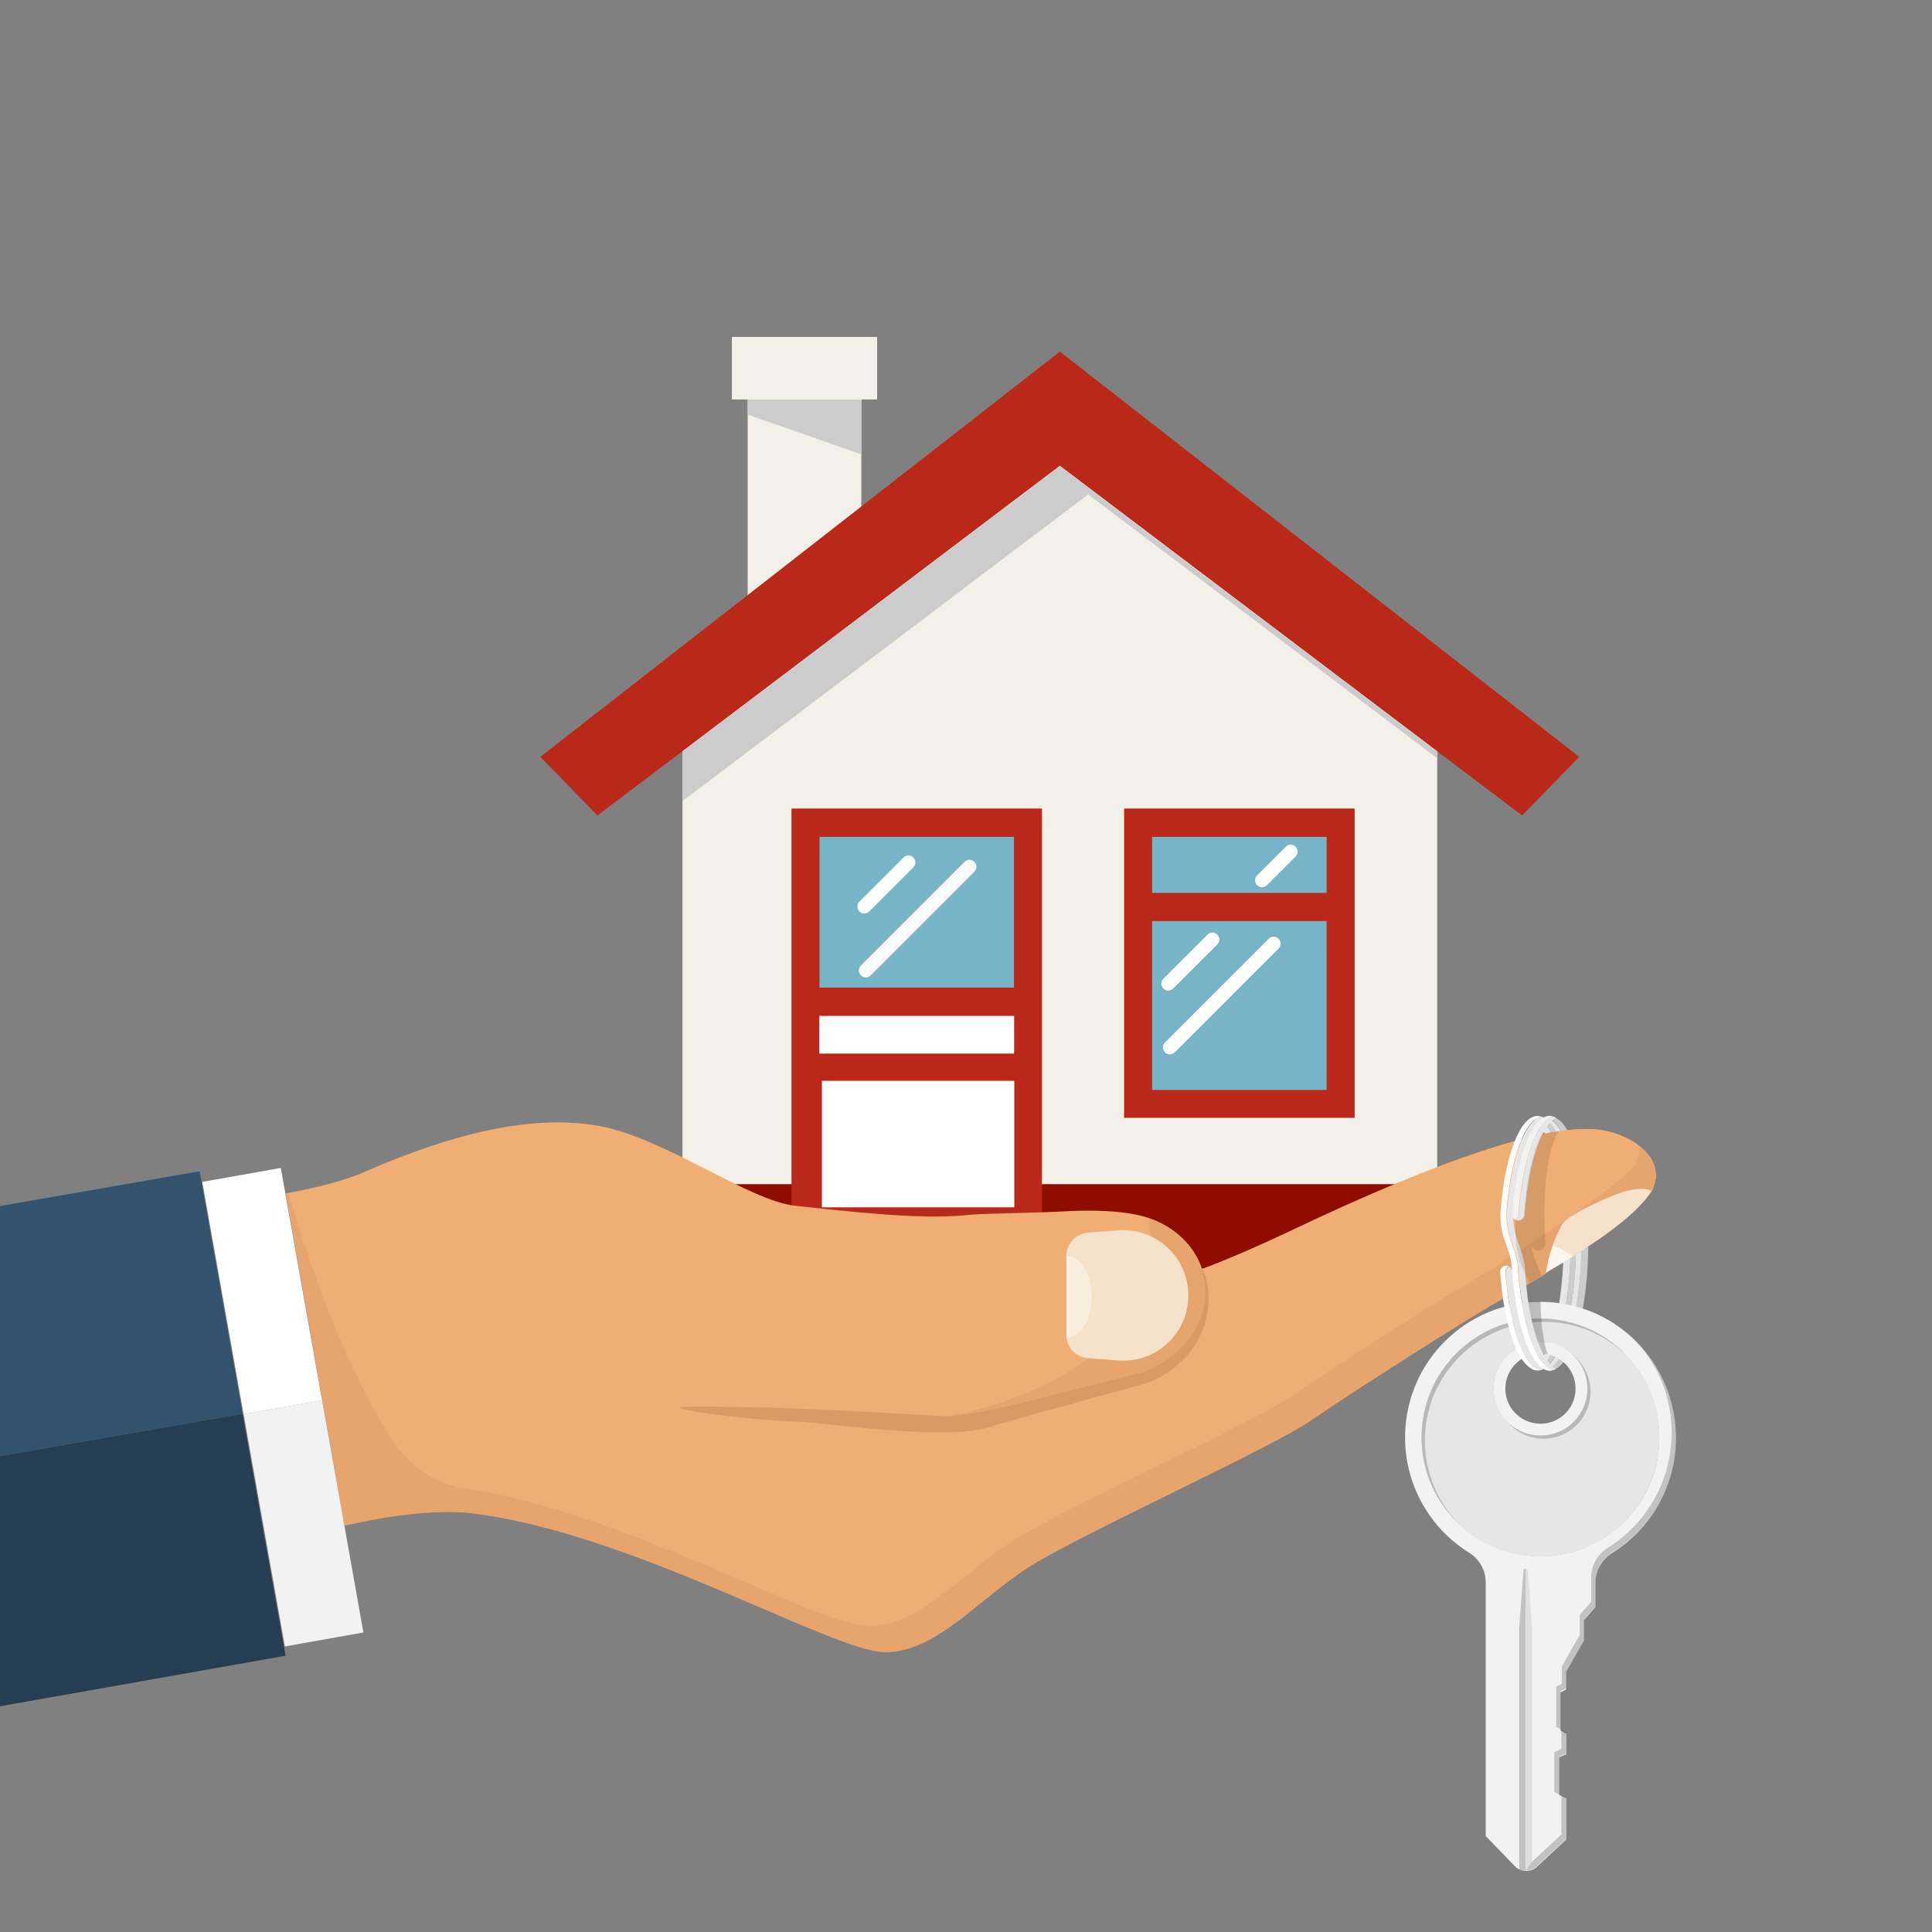 <?xml version="1.0" encoding="utf-8"?>
<!-- Generator: Adobe Illustrator 22.0.1, SVG Export Plug-In . SVG Version: 6.00 Build 0)  -->
<svg version="1.1" id="Ńëîé_1" xmlns="http://www.w3.org/2000/svg" xmlns:xlink="http://www.w3.org/1999/xlink" x="0px" y="0px"
	 viewBox="0 0 1200 1200" style="enable-background:new 0 0 1200 1200;" xml:space="preserve">
<rect x="0" y="0" width="1200" height="1200" fill="#808080" stroke="none"/>
<style type="text/css">
	.st0{display:none;fill:#71B8B4;}
	.st1{fill:#F2F0E9;}
	.st2{fill:#CCCCCC;}
	.st3{fill:#8E0D00;}
	.st4{fill:#77B4C7;}
	.st5{fill:#BA2819;}
	.st6{fill:#FFFFFF;}
	.st7{fill:#666666;}
	.st8{fill:#F0AE74;}
	.st9{opacity:0.45;fill:#DC9964;enable-background:new    ;}
	.st10{fill:#DC9964;}
	.st11{fill:#32526E;}
	.st12{fill:#F2F2F2;}
	.st13{fill:#263E53;}
	.st14{fill:#F6E2CA;}
	.st15{opacity:0.39;fill:#FFFFFF;enable-background:new    ;}
	.st16{fill:#E6E6E6;}
	.st17{opacity:0.2;enable-background:new    ;}
	.st18{opacity:8.000000e-02;enable-background:new    ;}
	.st19{opacity:0.22;enable-background:new    ;}
	.st20{opacity:0.11;enable-background:new    ;}
	.st21{opacity:0.7;fill:#FFFFFF;enable-background:new    ;}
</style>
<rect class="st0" width="1200" height="1200"/>
<rect x="464.4" y="219.5" class="st1" width="70.6" height="169.9"/>
<polygon class="st2" points="464.4,248.2 464.4,257.5 535,282.2 535,248.2 "/>
<rect x="454.6" y="209.3" class="st1" width="90.2" height="38.8"/>
<polygon class="st1" points="892.7,422.9 658.3,253.9 423.9,422.9 423.9,787.9 892.7,787.9 "/>
<rect x="423.9" y="735.5" class="st3" width="468.9" height="52.4"/>
<g>
	<rect x="500.3" y="511" class="st4" width="138.2" height="256.3"/>
</g>
<g>
	<polygon class="st5" points="945.4,506.5 658.3,289.3 371.1,506.5 335.6,470.1 658.3,218.4 980.9,470.1 	"/>
</g>
<polygon class="st2" points="892.7,466.8 892.7,471 675.9,307.1 423.9,497.6 423.9,466.8 658.3,289.6 "/>
<g>
	<rect x="706.9" y="511" class="st4" width="125.8" height="174.7"/>
</g>
<path class="st5" d="M698.2,502.2v192.1h143.2V502.2H698.2z M824,519.8v34.8H715.6v-34.8H824z M715.6,677V572.1H824V677H715.6z"/>
<g>
	<path class="st6" d="M783.8,551.1c-1,0-2.2-0.4-3-1.3c-1.7-1.7-1.7-4.4,0-6.1l17.8-17.8c1.7-1.7,4.4-1.7,6.1,0
		c1.7,1.7,1.7,4.4,0,6.1l-17.8,17.8C786,550.8,784.9,551.1,783.8,551.1z"/>
</g>
<g>
	<path class="st6" d="M725.6,615.3c-1,0-2.2-0.4-3-1.3c-1.7-1.7-1.7-4.4,0-6.1l27.4-27.4c1.7-1.7,4.4-1.7,6.1,0s1.7,4.4,0,6.1
		L728.7,614C727.8,614.9,726.6,615.3,725.6,615.3z"/>
</g>
<g>
	<path class="st6" d="M726.6,654.9c-1,0-2.2-0.4-3-1.3c-1.7-1.7-1.7-4.4,0-6.1l64.4-64.4c1.7-1.7,4.4-1.7,6.1,0
		c1.7,1.7,1.7,4.4,0,6.1l-64.4,64.4C728.8,654.5,727.6,654.9,726.6,654.9z"/>
</g>
<g>
	<path class="st6" d="M536.8,567.4c-1,0-2.2-0.4-3-1.3c-1.7-1.7-1.7-4.4,0-6.1l27.4-27.4c1.7-1.7,4.4-1.7,6.1,0
		c1.7,1.7,1.7,4.4,0,6.1l-27.4,27.4C539,567,537.8,567.4,536.8,567.4z"/>
</g>
<g>
	<path class="st6" d="M537.7,607.1c-1,0-2.2-0.4-3-1.3c-1.7-1.7-1.7-4.4,0-6.1l64.4-64.4c1.7-1.7,4.4-1.7,6.1,0
		c1.7,1.7,1.7,4.4,0,6.1l-64.4,64.4C539.9,606.8,538.9,607.1,537.7,607.1z"/>
</g>
<path class="st5" d="M491.6,502.2v273.7h155.6V502.2H491.6z M629.8,519.8v93.6H509v-93.6H629.8z"/>
<rect x="508.9" y="631" class="st6" width="121" height="23.4"/>
<rect x="510.5" y="671.3" class="st6" width="119.5" height="78.6"/>
<rect x="464.4" y="767.3" class="st7" width="209.9" height="20.6"/>
<path class="st8" d="M1026.2,739.2c-5,11-42.7,30.5-65.9,51.5c-0.1,0.1-0.3,0.5-0.5,0.6c-10.3,6.3-19.4,11.5-24.9,14.5
	c-21.5,11.9-99.2,61.5-121.3,76.9c-22.1,15.5-140.1,69.3-172.6,89.4c-32.6,20.1-58.5,53.7-90.7,54.1
	c-32.3,0.4-154.6-72.9-255.5-86.1c-21.7-2.8-49.8,0.5-80.8,7.5l-36.5-206.3c19.7-3.7,36.8-8.1,48.4-13.2
	c55.5-24.3,104.4-36,145.4-28.9c41.2,7.1,93.7,46.8,123.1,49.8c29.3,3,75.9,8.8,106.1,5.7c11.7-1.2,35.5-1,60.3-2.3
	c35.1-1.9,49.5,3,53.2,4.3c15.9,5.5,27.9,17.2,32.6,31.5c17.8-6.8,35.5-14.5,53-22.8c101.8-48.5,156.3-64.1,186.3-64.1
	c10.1,0,20.1,2.6,28.8,7.9C1023.5,714.9,1032.9,724.7,1026.2,739.2z"/>
<path class="st9" d="M965.3,762.5c0.9,6.2,0.5,12.6,0.5,18.8c0,1.5,0,3,0,4.5c-1.9,1.5-3.9,3.2-5.5,4.8
	c-2.2,2.2-22.7,13.7-25.4,15.2c-21.5,11.9-99.2,61.5-121.3,76.9c-22.1,15.5-140.1,69.3-172.6,89.4c-32.6,20.1-58.5,53.7-90.7,54.1
	s-154.6-72.9-255.5-86.1c-21.7-2.8-49.8,0.5-80.8,7.5l-36.5-206.3c1-0.3,0.5-0.1,1.5-0.4c9.7,32.8,34.3,109.3,66.7,156.3
	c0.3,0.4,0.6,0.9,0.9,1.3c10.7,14.8,27.2,24.3,45.3,26.6c2.3,0.3,4.3,0.5,5.2,0.8c98.3,17.2,212,84.4,243,84.1
	c32.3-0.4,58.2-33.9,90.7-54.1c32.6-20.1,150.7-73.9,172.6-89.4c22.1-15.5,99.7-65.2,121.3-76.9
	C925.8,788.8,944.9,776.4,965.3,762.5z"/>
<path class="st9" d="M708.5,852.6c-0.1,0-37.7,9.4-59.9,15.1c-29.2,7.6-50.2,11.6-59.2,11.9c0,0,138.1-22.1,124-123
	c15.9,5.5,27.9,17.2,32.6,31.5l0,0c0.1,0.4,1.9,7.6,1.9,8.1C751.5,820.7,734.3,843.9,708.5,852.6z"/>
<path class="st10" d="M710.9,859.5c-0.1,0-68.1,18.5-97.6,27.2c-27.5,8.3-100.3-3.1-117.3-3.6c-35.7-1.2-90.7-9.3-68.5-9.4
	c68.3-0.6,154.3,6.1,162.1,5.9c9-0.3,30.1-4.3,59.2-11.9c22.1-5.7,59.7-15.1,59.7-15.1c25.8-8.6,43-31.9,39.6-56.3
	c-0.1-0.5-1.8-7.9-1.9-8.1c0.1,0,0.3-0.1,0.4-0.1c1,1.7,1.8,3.4,2.2,5C756.5,819.8,740.5,849.6,710.9,859.5z"/>
<g>
	<polygon class="st11" points="150.7,878.1 0,904.4 0,749.1 124,727.5 	"/>
	
		<rect x="137.8" y="728.4" transform="matrix(0.985 -0.175 0.175 0.985 -137.552 40.733)" class="st6" width="49.5" height="146.5"/>
	
		<rect x="163.4" y="872.6" transform="matrix(0.985 -0.175 0.175 0.985 -162.339 47.413)" class="st12" width="49.5" height="146.5"/>
	<polygon class="st13" points="177.4,1028.4 0,1059.8 0,904.4 150.7,878.1 	"/>
</g>
<g>
	<path class="st14" d="M662.3,829.1v-48.9c0-7.6,5.8-13.9,13.4-14.6l18.8-1.4c23.5-1.8,43.6,16.8,43.6,40.4l0,0
		c0,23.6-20,42.2-43.6,40.4l-18.8-1.4C668.1,843,662.3,836.7,662.3,829.1z"/>
	<path class="st15" d="M662.5,831c-0.1-0.6-0.1-1.3-0.1-2.1v-48.9c8.6,0,15.6,11.4,15.6,25.4C678,819.5,671,830.9,662.5,831z"/>
</g>
<g>
	<g>
		<path class="st16" d="M962.3,850.3c0.6,0.4,1.4,0.6,2.1,0.8c-0.5,0.1-1.2,0.3-1.7,0.3c-1.3,0-2.6-0.4-3.9-1
			c11.4-6.1,20-38.7,20-77.9c0-39.4-8.6-72-20-77.9c1.3-0.6,2.5-1,3.9-1c0.5,0,1.2,0.1,1.7,0.3c-0.6,0.1-1.4,0.4-2.1,0.8
			c11.4,6.1,20,38.7,20,77.9C982.3,811.5,973.7,844.2,962.3,850.3z"/>
		<path class="st2" d="M986.5,772.2c0,41.7-9.8,75.9-22.2,78.8c-0.6-0.1-1.4-0.4-2.1-0.8c11.4-6.1,20-38.7,20-77.9
			c0-39.4-8.6-72-20-77.9c0.6-0.4,1.4-0.6,2.1-0.8C976.8,696.3,986.5,730.5,986.5,772.2z"/>
		<path class="st16" d="M955.6,850.3c0.5,0.3,1,0.5,1.7,0.6c-0.8,0.3-1.4,0.4-2.2,0.4c-1.3,0-2.6-0.4-3.9-1
			c11.4-6.1,20-38.7,20-77.9c0-39.4-8.6-72-20-77.9c1.3-0.6,2.5-1,3.9-1c0.8,0,1.4,0.1,2.2,0.4c-0.5,0.1-1,0.4-1.7,0.6
			c11.4,6.1,20,38.7,20,77.9C975.6,811.5,967,844.2,955.6,850.3z"/>
		<path class="st2" d="M978.9,772.2c0,41.2-9.5,75-21.7,78.7c-0.5-0.1-1-0.4-1.7-0.6c11.4-6.1,20-38.7,20-77.9
			c0-39.4-8.6-72-20-77.9c0.5-0.3,1-0.5,1.7-0.6C969.3,697.2,978.9,731,978.9,772.2z"/>
	</g>
	<g>
		<path class="st12" d="M956.8,819c-40.8,0-73.8,33-73.8,73.8c0,23.5,11,44.3,27.9,57.8c12.6,10.1,28.5,16,45.9,16
			c17.3,0,33.3-5.9,45.9-16c17-13.5,27.9-34.5,27.9-57.8C1030.7,852.1,997.6,819,956.8,819z M956.8,891.7c-16.1,0-29.2-13-29.2-29.2
			s13-29.2,29.2-29.2s29.2,13,29.2,29.2C986,878.6,972.9,891.7,956.8,891.7z"/>
		<path class="st16" d="M956.8,819c-40.8,0-73.8,33-73.8,73.8c0,23.5,11,44.3,27.9,57.8c12.6,10.1,28.5,16,45.9,16
			c17.3,0,33.3-5.9,45.9-16c17-13.5,27.9-34.5,27.9-57.8C1030.7,852.1,997.6,819,956.8,819z M956.8,891.7c-16.1,0-29.2-13-29.2-29.2
			s13-29.2,29.2-29.2s29.2,13,29.2,29.2C986,878.6,972.9,891.7,956.8,891.7z"/>
		<path class="st12" d="M957.1,808.6c-46.3-0.1-83.7,36.8-84.4,83.1c-0.3,22.8,8.5,43.6,23,59c5,5.3,10.7,9.9,16.9,13.8
			c6.3,3.9,10.2,10.8,10.2,18.3v157.6l18.1,18.7c1.8,1.9,4.4,3,7,3c1.2,0,2.5-0.3,3.5-0.6c1.2-0.4,2.2-1,3.1-1.9l18.3-17v-25.8
			l-4.4-1.9v-23.4l4.4-1.9v-12.8l-3.5-1.9v-23.7l3.5-1.9v-11.1l11.1-19.5v-12.5l7.1-8.1v-15.1c0-7.5,3.9-14.3,10.2-18.3
			c6.2-3.9,11.9-8.5,16.8-13.7c14.2-15.1,23-35.5,23-57.8C1041.1,846.4,1003.4,808.7,957.1,808.6z M1002.7,950.6
			c-12.6,10.1-28.5,16-45.9,16c-17.3,0-33.3-5.9-45.9-16c-17-13.5-27.9-34.5-27.9-57.8c0-40.8,33-73.8,73.8-73.8
			c40.8,0,73.8,33,73.8,73.8C1030.7,916.2,1019.8,937.1,1002.7,950.6z"/>
		<path class="st17" d="M947.6,974.3V1162c-1.4,0-2.7-0.4-4-0.9v-150.6l2.7-35.1C946.3,974.6,947,974.3,947.6,974.3z"/>
		<path class="st18" d="M951.5,1010.5v145.9l-3.7,5.4h-0.1V974.3c0.6,0,1.2,0.4,1.3,1.2L951.5,1010.5z"/>
		<path class="st12" d="M956.8,833.3c-16.1,0-29.2,13-29.2,29.2s13,29.2,29.2,29.2s29.2-13,29.2-29.2
			C986,846.5,972.9,833.3,956.8,833.3z M956.8,884.3c-12,0-21.8-9.7-21.8-21.8c0-12,9.7-21.8,21.8-21.8c12,0,21.8,9.7,21.8,21.8
			S968.9,884.3,956.8,884.3z"/>
		<path class="st17" d="M987.9,864.4c0,16.1-13,29.2-29.2,29.2c-8.5,0-16.3-3.6-21.5-9.5c5.2,4.6,12,7.6,19.6,7.6
			c16.1,0,29.2-13,29.2-29.2c0-7.6-2.8-14.5-7.6-19.6C984.3,848.3,987.9,855.9,987.9,864.4z"/>
		<path class="st17" d="M1010,841.6c-13.3-12.8-31.4-20.6-51.2-20.6c-40.8,0-73.8,33-73.8,73.8c0,19.9,7.9,37.9,20.6,51.2
			c-13.9-13.4-22.6-32.3-22.6-53.2c0-40.8,33-73.8,73.8-73.8C977.7,819,996.5,827.7,1010,841.6z"/>
		<path class="st17" d="M1041.1,892.8c0,22.5-8.8,42.7-23,57.8c-5,5.3-10.6,9.9-16.8,13.7c-6.3,4-10.2,10.8-10.2,18.3v15.1l-7.1,8.1
			v12.5l-11.1,19.5v10.7l-3.5,1.9v23.7l-2.8-1.5v-25l3.5-1.9V1035l11.1-19.5V1003l7.1-8.1v-15.1c0-7.5,3.9-14.3,10.2-18.3
			c6.2-3.9,11.9-8.5,16.8-13.8c14.2-15.1,23-35.5,23-57.8c0-22.6-8.9-43.1-23.4-58.2C1031,847.2,1041.1,868.8,1041.1,892.8z"/>
		<polygon class="st17" points="972.7,1076.3 972.7,1089.1 968.3,1091.2 968.3,1114.4 965.4,1113.1 965.4,1088.3 969.8,1086.3 
			969.8,1074.8 		"/>
		<path class="st17" d="M972.7,1116.5v25.8l-18.3,17c-0.8,0.8-1.8,1.4-2.8,1.8l0,0c-0.1,0-0.1,0.1-0.3,0.1c-1.2,0.4-2.3,0.6-3.5,0.6
			l3.7-5.4l18.3-17v-24.3L972.7,1116.5z"/>
	</g>
	<path class="st19" d="M961.3,841.2c-1.4-0.3-3-0.5-4.5-0.5c-3.2,0-6.3,0.6-9,1.9c-1-1.9-1.8-4.3-2.6-7c0.1,0,0.1-0.1,0.3-0.1
		c-0.1,0-0.1,0.1-0.3,0.1c-1.3-4.4-2.2-9.5-2.7-15.4c-0.4-3.2-0.5-6.7-0.6-10.5c4.9-0.9,9.9-1.3,15-1.3c0,3.6,0.1,7.1,0.4,10.3
		c0.4,5.3,1,10.2,1.9,14.5C959.8,836.3,960.5,839,961.3,841.2z"/>
	<g>
		<path class="st16" d="M966.5,694.2c-9.5,5.2-17.3,29.3-19.5,60.4c-0.1,1.9-1.8,3.5-3.7,3.5c-0.6,0-1.3-0.1-1.9-0.5
			c1-0.6,1.8-1.7,1.9-3c2.2-31.1,9.8-55.4,19.5-60.4c-0.6-0.4-1.3-0.6-1.9-0.8c0.6-0.1,1.3-0.3,1.8-0.3
			C963.9,693.2,965.2,693.6,966.5,694.2z"/>
		<path class="st6" d="M956.7,851c-0.5,0.1-1,0.1-1.7,0.1c-11.2,0-20.8-25.9-23.2-60.9c-0.1-2.2,1.5-4.1,3.7-4.1
			c0.6,0,1.2,0.1,1.7,0.4c-1.4,0.6-2.3,2.1-2.2,3.7C937.4,823.5,946.1,848.7,956.7,851z"/>
		<path class="st16" d="M958.9,850.3c-0.6,0.4-1.4,0.6-2.2,0.8c-10.6-2.3-19.2-27.5-21.5-60.6c-0.1-1.5,0.8-3.1,2.2-3.7
			c0.4,0.1,0.6,0.4,0.9,0.6c0.6,0.6,1.2,1.5,1.2,2.5C941.6,821,949.2,845.1,958.9,850.3z"/>
		<path class="st6" d="M964.5,851c-0.6,0.1-1.3,0.3-1.9,0.3c-11.5,0-21-26.8-23.4-62.6c-0.3-4.5-1.3-8.9-2.8-13.2l-1.5-4.3
			c-2.5-6.3-3.4-13.2-2.8-20c2.7-33.4,12-58.1,23-58.1c0.6,0,1.3,0.1,1.9,0.3c-10.2,2.6-18.6,26.3-21.2,57.8
			c-0.5,6.7,0.4,13.5,2.8,20l1.5,4.3c1.5,4.3,2.6,8.6,2.8,13.2C945.3,822.4,954,848.2,964.5,851z"/>
		<path class="st16" d="M966.5,850.3c-0.6,0.4-1.3,0.6-1.9,0.8c-10.6-2.7-19.4-28.5-21.4-62.3c-0.3-4.5-1.3-8.9-2.8-13.2l-1.5-4.3
			c-2.5-6.3-3.4-13.2-2.8-20c2.6-31.6,11-55.2,21.2-57.8c0.6,0.1,1.3,0.4,1.9,0.8c-9.3,4.9-16.8,27.5-19.2,57
			c-0.5,6.8,0.4,13.5,2.8,20l1.5,4.3c1.5,4.3,2.6,8.6,3,13.3C948.9,820.4,956.8,845.1,966.5,850.3z"/>
		<path class="st12" d="M964,693.3c-0.5,0.3-0.9,0.6-1.4,0.9c-9.5,5.2-17.3,29.3-19.5,60.4c-0.1,1.3-0.8,2.5-1.9,3
			c-1.2-0.6-1.9-1.9-1.9-3.4c0-0.1,0-0.1,0-0.3c2.3-32.9,11-57.9,21.4-60.6l0,0c0.6-0.1,1.3-0.3,1.8-0.3
			C963.1,693.2,963.6,693.3,964,693.3z"/>
	</g>
</g>
<g>
	<path class="st8" d="M1014.2,709.1c-8.6-5.3-18.6-8-28.8-7.9c-7.4,0-16.1,0.9-26.8,3.1c0.3,0.5,8.3,70.6,10.2,81
		c17.3-10.5,46.8-29,56.9-45.5l0,0C1031.2,730.1,1029.1,718.4,1014.2,709.1z"/>
	<path class="st20" d="M959.9,771.8c0.1,2.3-1.5,4.4-3.9,4.8c-0.8,0.1-1.5,0-2.3-0.3c-1.2-0.5-2.1-1.4-2.6-2.7
		c0.9,5.9,3.9,13.4,6.6,18.7c-2.6,1.5-5,3-7.4,4.4l-2.1-3.6c-3.9-7-6.1-14.8-6.6-22.8c-0.3-4.3-0.4-8.4-0.4-12.3
		c0.1-0.1,0.1-0.1,0.1-0.3c0.5,0.3,1,0.4,1.5,0.4c2.1,0,3.6-1.5,3.7-3.5c1.4-21.3,5.5-39.4,11-50.2c3.7-0.8,7.2-1.4,10.5-1.8
		C961.1,714.1,957.7,740.3,959.9,771.8z"/>
	<path class="st9" d="M1018.1,711.8c0.3,3.4-0.3,7-2.2,11.1c-2.7,5.8-27.5,23.9-50.6,39.6c0.9,6.2,0.5,12.6,0.5,18.8
		c0,1.5,0,3,0,4.5c23.2-19.1,55.7-36.5,60.4-46.6C1031.9,726.8,1025.8,717.7,1018.1,711.8z"/>
	<g>
		<path class="st14" d="M971,759.5c4.3-5.7,32.3-18.6,41.4-20.3c4.4-0.8,9.9-1.4,13.4,0.5c-10.5,17-41.2,36.3-65.5,50.7
			C961.6,779.4,967.4,764.3,971,759.5z"/>
		<path class="st21" d="M977.2,780.3c-5.8,3.6-11.5,7.1-16.9,10.2c0.6-5.3,2.2-11.4,4.1-16.9C968.2,775,972.5,777.2,977.2,780.3z"/>
	</g>
</g>
</svg>
